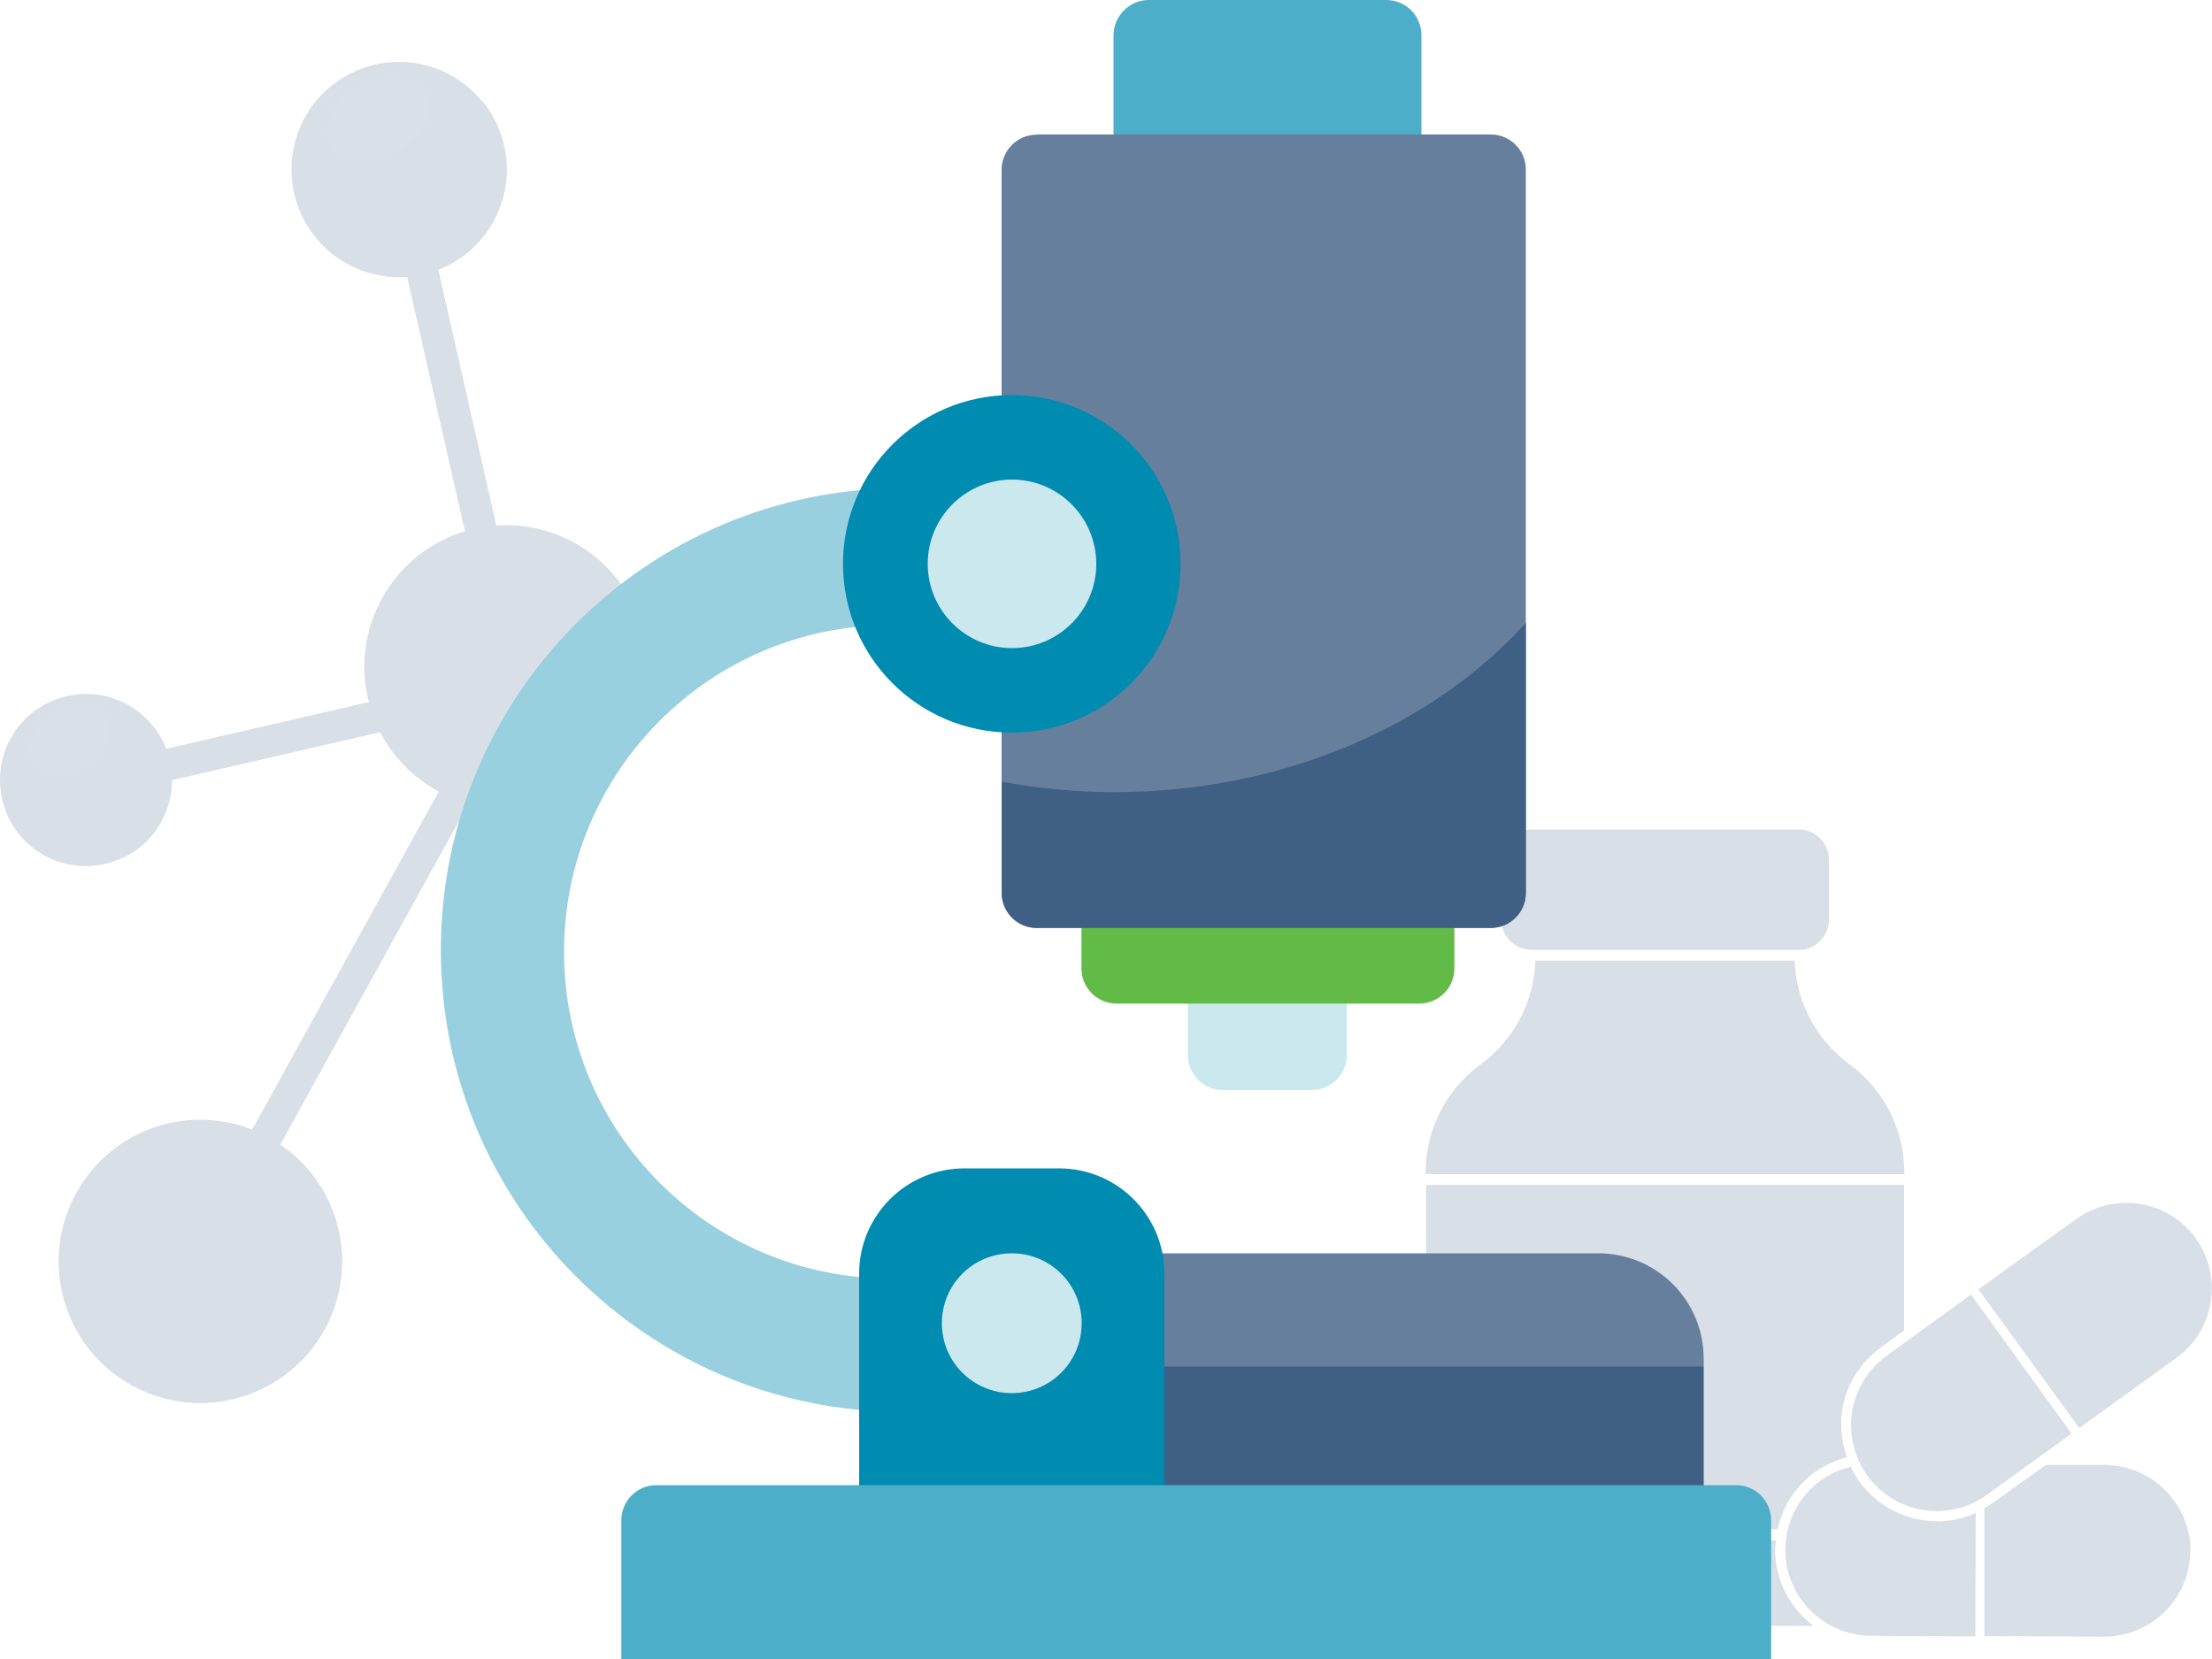 <?xml version="1.0" encoding="UTF-8"?>
<svg id="Layer_1" xmlns="http://www.w3.org/2000/svg" viewBox="0 0 100 75">
  <defs>
    <style>
      .cls-1, .cls-2, .cls-3 {
        fill: #d9dfe7;
      }

      .cls-1, .cls-4 {
        opacity: .3;
      }

      .cls-5 {
        fill: #008bb0;
      }

      .cls-6 {
        fill: #667f9d;
      }

      .cls-3 {
        fill-rule: evenodd;
      }

      .cls-7 {
        fill: #4caec8;
      }

      .cls-8 {
        fill: #cce8ef;
      }

      .cls-9 {
        fill: #62bb46;
      }

      .cls-10 {
        fill: #99d0e0;
      }

      .cls-11 {
        fill: #405f85;
      }
    </style>
  </defs>
  <g>
    <g>
      <path class="cls-3" d="M99.03,70.13h0c0-2.14-1.72-3.88-3.86-3.9h-2.68s-2.4,1.71-2.4,1.71c-.12.09-.25.16-.38.23v5.79s5.41.03,5.41.03h0c2.14,0,3.88-1.72,3.9-3.86Z"/>
      <path class="cls-3" d="M99.27,55.98c-1.26-1.73-3.67-2.12-5.41-.87l-4.42,3.18,4.56,6.27,4.39-3.17h0c1.73-1.26,2.12-3.68.87-5.41h0Z"/>
      <path class="cls-2" d="M83.61,48.11c-1.5-1.1-2.41-2.82-2.48-4.68h-11.72c-.06,1.86-.97,3.59-2.48,4.69-1.58,1.16-2.5,3-2.48,4.96h21.64c.03-1.96-.9-3.81-2.48-4.97Z"/>
      <path class="cls-2" d="M69.22,42.94h12.11c.75,0,1.35-.61,1.35-1.35v-2.74c0-.74-.6-1.34-1.35-1.35h-12.11c-.74,0-1.35.6-1.35,1.35v2.72c0,.36.14.71.39.96.25.26.6.4.96.4Z"/>
      <path class="cls-2" d="M80.25,70.04c0-.13.03-.26.04-.4h-15.83v1.38c0,1.36,1.1,2.47,2.46,2.48h15.06c-1.05-.8-1.74-2.05-1.73-3.47Z"/>
      <path class="cls-3" d="M87.57,68.77h0c-1.39,0-2.7-.67-3.52-1.8-.15-.21-.27-.43-.38-.66-.68.17-1.3.5-1.81,1-.73.72-1.14,1.71-1.15,2.74-.01,2.14,1.72,3.88,3.86,3.9l4.73.03.02-5.58c-.55.24-1.14.38-1.75.38Z"/>
      <path class="cls-3" d="M89.11,58.52l-3.82,2.77c-.83.6-1.39,1.51-1.56,2.52-.16,1.01.08,2.05.68,2.89,1.25,1.74,3.68,2.13,5.41.88l3.83-2.77-4.55-6.29Z"/>
      <path class="cls-2" d="M64.47,53.57v15.56h15.89c.18-.81.58-1.56,1.18-2.15.55-.55,1.23-.91,1.96-1.1-.24-.68-.33-1.42-.22-2.14.18-1.12.82-2.15,1.74-2.82l1.06-.77v-6.58h-21.62Z"/>
    </g>
    <g>
      <polygon class="cls-2" points="22.8 31.87 17.34 7.82 18.75 7.5 23.86 30.02 42.95 23.93 43.39 25.31 22.8 31.87"/>
      <polygon class="cls-2" points="7.75 57.68 21.92 32.01 4.77 35.96 4.44 34.56 24.74 29.88 10.18 56.26 7.75 57.68"/>
      <g>
        <path class="cls-2" d="M22.3,10.01c-1.3,2.35-4.25,3.2-6.61,1.91-2.35-1.3-3.2-4.25-1.91-6.61,1.3-2.35,4.25-3.2,6.6-1.91,2.35,1.3,3.21,4.26,1.91,6.61Z"/>
        <path class="cls-2" d="M21.8,4.58c-.04.81-.24,1.59-.64,2.31-1.34,2.43-4.41,3.42-7.56,2.71.41.95,1.13,1.78,2.1,2.32,2.35,1.3,5.31.44,6.61-1.91.99-1.8.72-3.94-.5-5.44Z"/>
        <path class="cls-1" d="M17.81,6.91c-1.22.56-2.52.32-2.91-.53-.39-.85.28-1.99,1.5-2.54,1.22-.56,2.52-.32,2.91.53.39.85-.29,1.99-1.5,2.54Z"/>
      </g>
      <g>
        <path class="cls-2" d="M48.71,25.87c-1.3,2.35-4.26,3.2-6.61,1.91-2.35-1.3-3.2-4.25-1.91-6.6,1.3-2.35,4.25-3.2,6.61-1.91,2.35,1.3,3.21,4.25,1.91,6.6Z"/>
        <path class="cls-2" d="M48.21,20.43c-.04.81-.24,1.59-.64,2.31-1.34,2.42-4.42,3.42-7.57,2.71.41.95,1.13,1.78,2.1,2.32,2.35,1.3,5.31.45,6.61-1.91.99-1.8.72-3.94-.51-5.44Z"/>
        <g class="cls-4">
          <path class="cls-2" d="M44.22,22.77c-1.22.56-2.52.32-2.91-.53-.39-.85.29-1.99,1.5-2.54,1.22-.56,2.52-.32,2.91.53.39.85-.28,1.99-1.5,2.54Z"/>
        </g>
      </g>
      <g>
        <path class="cls-2" d="M7.3,37.14c-1.04,1.88-3.41,2.56-5.29,1.53-1.88-1.04-2.56-3.41-1.53-5.29,1.04-1.88,3.41-2.56,5.28-1.53,1.88,1.04,2.57,3.41,1.53,5.29Z"/>
        <path class="cls-2" d="M6.89,32.79c-.03.65-.19,1.28-.51,1.85-1.07,1.94-3.53,2.73-6.06,2.17.33.76.9,1.42,1.68,1.85,1.88,1.04,4.25.36,5.29-1.53.79-1.44.58-3.16-.41-4.35Z"/>
        <path class="cls-1" d="M3.71,34.66c-.98.45-2.02.26-2.33-.42-.31-.68.23-1.59,1.2-2.04.97-.45,2.02-.26,2.33.42.31.68-.23,1.59-1.2,2.04Z"/>
      </g>
      <g>
        <path class="cls-2" d="M28.48,33.24c-1.71,3.1-5.61,4.22-8.7,2.51-3.1-1.71-4.22-5.6-2.51-8.7,1.71-3.1,5.6-4.22,8.7-2.51,3.1,1.71,4.22,5.6,2.51,8.7Z"/>
        <path class="cls-2" d="M27.81,26.08c-.05,1.06-.32,2.1-.84,3.05-1.76,3.19-5.81,4.5-9.96,3.57.54,1.25,1.48,2.34,2.77,3.05,3.09,1.71,6.99.59,8.7-2.51,1.31-2.37.96-5.19-.67-7.16Z"/>
        <g class="cls-4">
          <path class="cls-2" d="M22.57,29.15c-1.61.73-3.32.42-3.83-.69-.51-1.12.38-2.62,1.98-3.35,1.6-.73,3.32-.42,3.83.69.51,1.12-.37,2.62-1.97,3.35Z"/>
        </g>
      </g>
      <g>
        <path class="cls-2" d="M14.66,60.12c-1.71,3.09-5.61,4.22-8.7,2.51-3.1-1.71-4.22-5.6-2.51-8.7,1.71-3.1,5.6-4.22,8.7-2.51,3.1,1.71,4.22,5.6,2.51,8.7Z"/>
        <path class="cls-2" d="M14,52.95c-.05,1.06-.31,2.1-.84,3.05-1.76,3.19-5.82,4.5-9.96,3.57.54,1.25,1.48,2.34,2.77,3.05,3.09,1.71,6.99.58,8.7-2.51,1.3-2.37.95-5.2-.67-7.16Z"/>
        <g class="cls-4">
          <path class="cls-2" d="M8.75,56.03c-1.6.73-3.32.42-3.83-.69-.51-1.12.38-2.62,1.98-3.35,1.61-.73,3.32-.42,3.83.69.51,1.12-.37,2.62-1.98,3.35Z"/>
        </g>
      </g>
    </g>
  </g>
  <g>
    <path class="cls-6" d="M50.5,56.66h21.76c2.63,0,4.76,2.13,4.76,4.76v6.81c0,2.62-2.13,4.76-4.76,4.76h-21.76c-2.63,0-4.76-2.13-4.76-4.76v-6.8c0-2.63,2.13-4.76,4.76-4.76Z"/>
    <path class="cls-11" d="M77.01,68.23v-6.45h-31.27v6.45c0,2.63,2.13,4.76,4.76,4.76h21.76c2.63,0,4.76-2.13,4.76-4.76Z"/>
    <path class="cls-7" d="M51.93,0h10.74C63.55,0,64.26.71,64.26,1.59v7.33c0,.88-.71,1.59-1.59,1.59h-10.74c-.88,0-1.59-.71-1.59-1.59V1.59C50.35.71,51.06,0,51.93,0Z"/>
    <path class="cls-8" d="M55.3,42.85h4.01c.87,0,1.58.71,1.58,1.58v3.26c0,.88-.71,1.59-1.59,1.59h-4.01c-.88,0-1.59-.71-1.59-1.59v-3.26c0-.88.71-1.59,1.59-1.59Z"/>
    <path class="cls-9" d="M50.48,37.55h13.68c.88,0,1.59.71,1.59,1.59v4.64c0,.88-.71,1.59-1.59,1.59h-13.68c-.88,0-1.59-.71-1.59-1.59v-4.64c0-.88.71-1.59,1.59-1.59Z"/>
    <path class="cls-6" d="M46.87,6.08h20.53c.87,0,1.58.71,1.58,1.58v32.7c0,.88-.71,1.59-1.59,1.59h-20.53c-.87,0-1.58-.71-1.58-1.58V7.67c0-.87.71-1.58,1.58-1.58Z"/>
    <path class="cls-10" d="M19.93,42.95c0,11.53,9.35,20.88,20.88,20.88h5.31v-6.03h-5.85c-8.16,0-14.77-6.61-14.77-14.77s6.61-14.77,14.77-14.77h5.85v-6.19h-5.31c-11.53,0-20.88,9.35-20.88,20.88Z"/>
    <path class="cls-5" d="M43.6,52.82h4.28c2.63,0,4.76,2.13,4.76,4.76v10.65c0,2.63-2.13,4.76-4.76,4.76h-4.28c-2.63,0-4.76-2.13-4.76-4.76v-10.65c0-2.63,2.13-4.76,4.76-4.76Z"/>
    <path class="cls-7" d="M78.48,67.14H29.67c-.87,0-1.58.71-1.58,1.59v6.28h51.98v-6.28c0-.88-.71-1.59-1.59-1.59Z"/>
    <path class="cls-8" d="M48.9,59.82c0,1.75-1.41,3.16-3.16,3.16s-3.16-1.41-3.16-3.16,1.41-3.16,3.16-3.16,3.16,1.41,3.16,3.16Z"/>
    <path class="cls-5" d="M53.37,25.49c0,4.21-3.41,7.63-7.63,7.63s-7.63-3.42-7.63-7.63,3.41-7.63,7.63-7.63,7.63,3.41,7.63,7.63Z"/>
    <path class="cls-8" d="M49.56,25.49c0,2.11-1.71,3.81-3.81,3.81s-3.81-1.71-3.81-3.81,1.71-3.81,3.81-3.81,3.81,1.71,3.81,3.81Z"/>
    <path class="cls-11" d="M50.37,35.81c-1.75,0-3.44-.17-5.08-.47v5.03c0,.87.71,1.58,1.58,1.58h20.53c.87,0,1.58-.71,1.58-1.58v-12.21c-4.17,4.62-10.95,7.65-18.62,7.65Z"/>
  </g>
</svg>